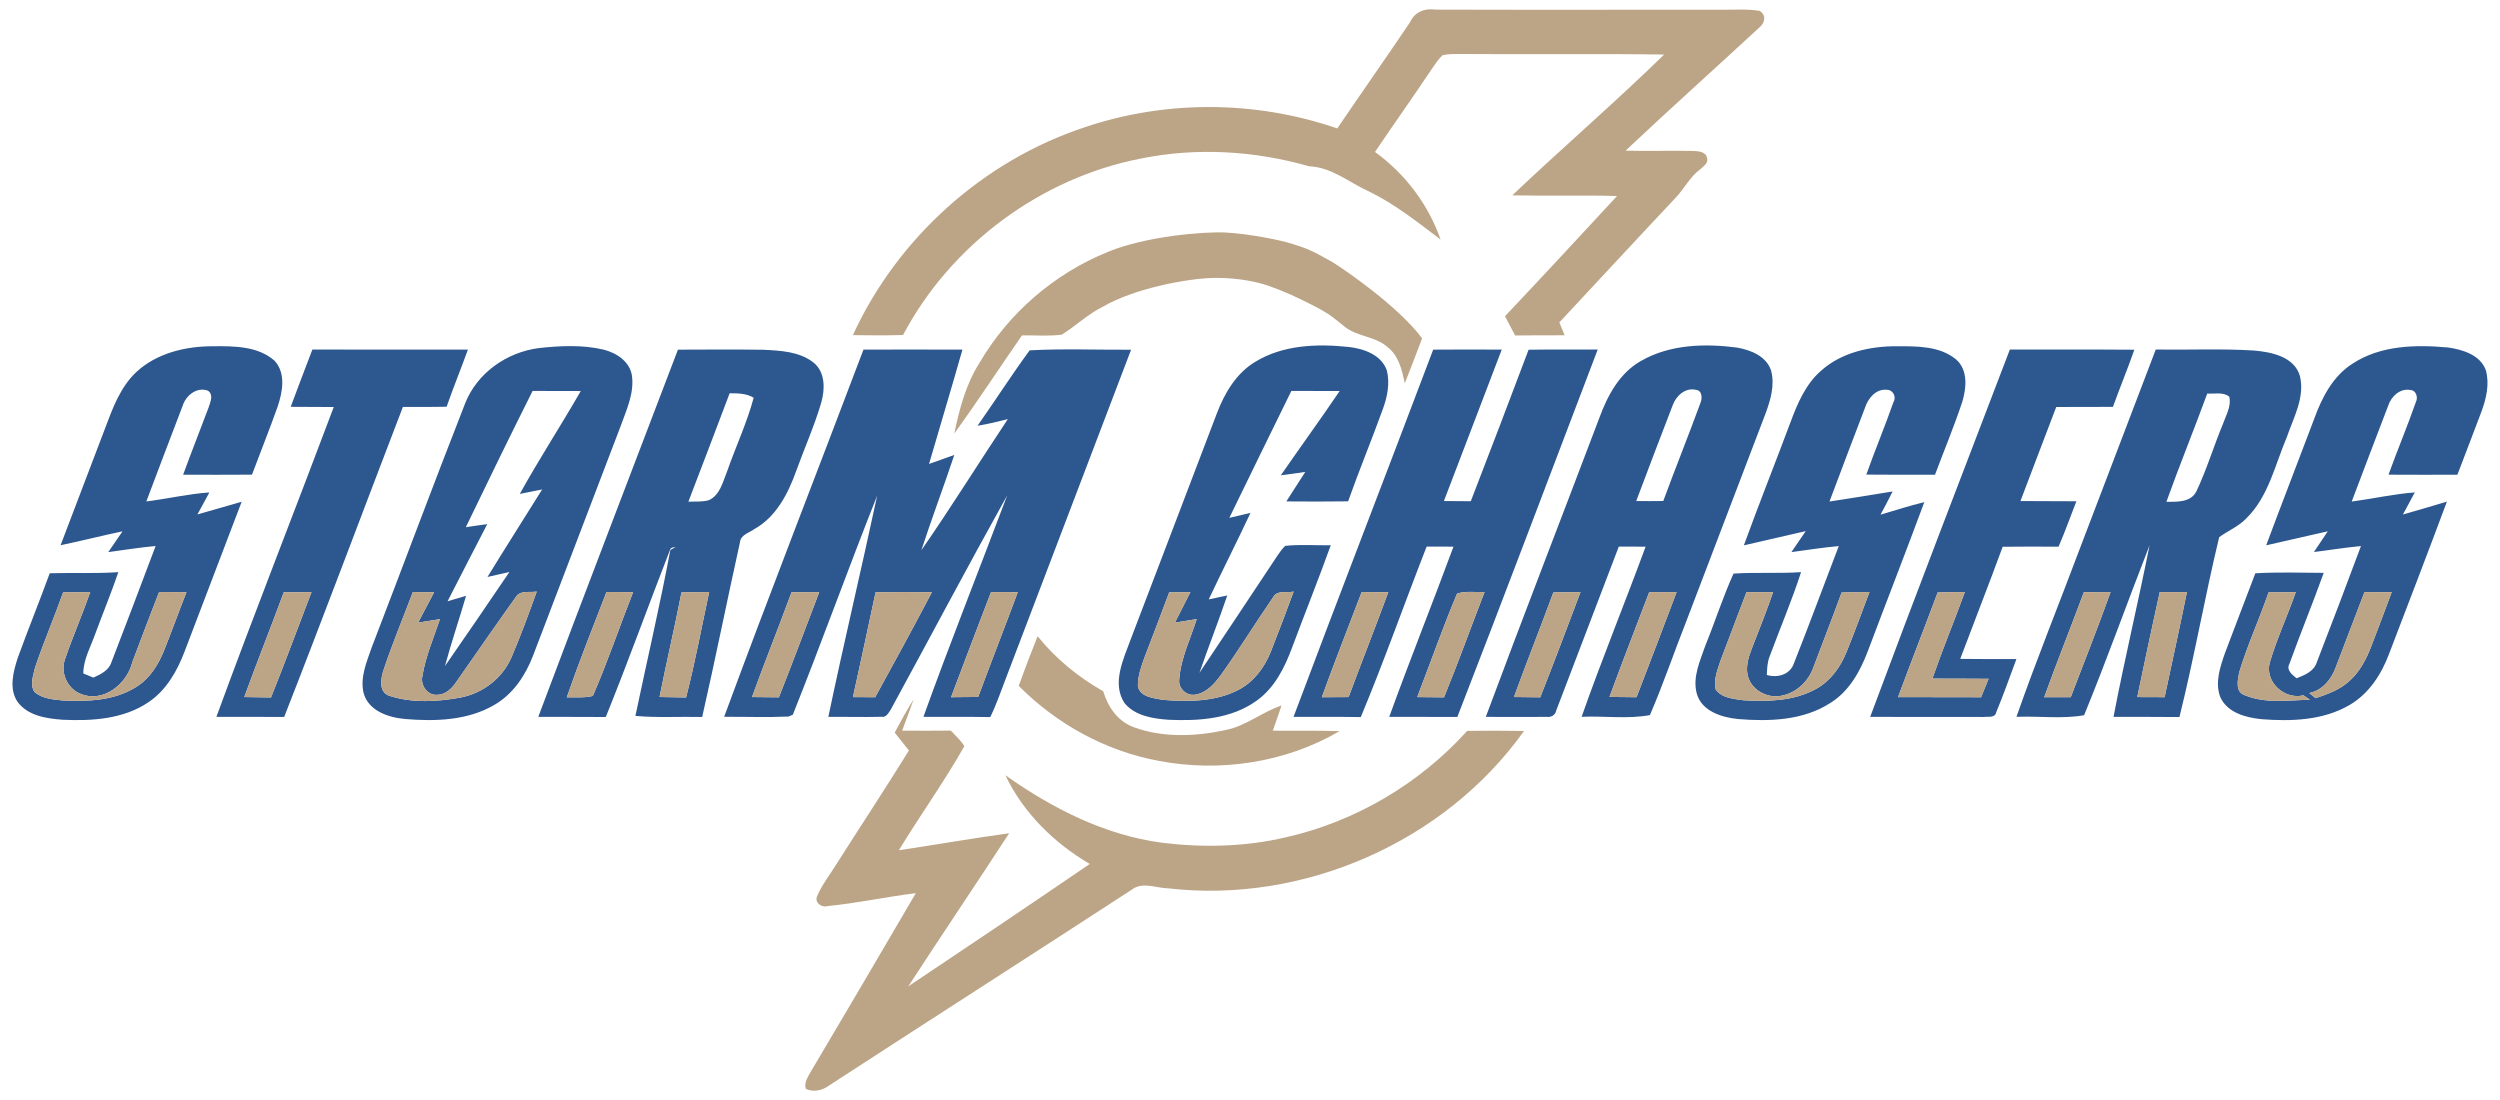 <?xml version="1.0" encoding="utf-8"?>
<!-- Generator: Adobe Illustrator 17.0.0, SVG Export Plug-In . SVG Version: 6.00 Build 0)  -->
<!DOCTYPE svg PUBLIC "-//W3C//DTD SVG 1.1//EN" "http://www.w3.org/Graphics/SVG/1.1/DTD/svg11.dtd">
<svg version="1.1" id="Layer_3" xmlns="http://www.w3.org/2000/svg" xmlns:xlink="http://www.w3.org/1999/xlink" x="0px" y="0px"
	 width="200px" height="88px" viewBox="0 0 200 88" style="enable-background:new 0 0 200 88;" xml:space="preserve">
<path id="color2" style="fill:#2D578F;" d="M15.793,41.156c0.32-0.587,0.642-1.173,0.957-1.761
	c-1.696,0.115-3.356,0.513-5.043,0.719c0.957-2.549,1.929-5.096,2.902-7.641c0.26-0.831,1.126-1.549,2.026-1.22
	c0.468,0.331,0.196,0.891,0.062,1.325c-0.676,1.801-1.387,3.592-2.047,5.401c1.837,0,3.672,0.01,5.509-0.006
	c0.68-1.819,1.408-3.624,2.056-5.454c0.393-1.175,0.671-2.654-0.248-3.659c-1.331-1.178-3.237-1.173-4.912-1.16
	c-2.194-0.005-4.519,0.54-6.16,2.074c-1.267,1.195-1.879,2.868-2.475,4.458c-1.186,3.129-2.386,6.256-3.573,9.386
	c1.657-0.343,3.298-0.765,4.955-1.112C9.42,43.06,9.04,43.613,8.661,44.169c1.261-0.172,2.52-0.372,3.79-0.489
	c-1.166,3.113-2.353,6.219-3.545,9.321c-0.214,0.646-0.863,0.946-1.434,1.208c-0.201-0.083-0.607-0.249-0.808-0.331
	c0.006-1.12,0.578-2.108,0.944-3.135c0.612-1.662,1.288-3.298,1.86-4.971c-1.827,0.126-3.661,0.034-5.49,0.088
	c-0.823,2.261-1.731,4.492-2.552,6.753c-0.358,1.102-0.724,2.438-0.049,3.496c0.813,1.149,2.325,1.374,3.629,1.47
	c2.341,0.112,4.87-0.046,6.872-1.403c1.424-0.951,2.297-2.494,2.892-4.062c1.519-3.993,3.037-7.986,4.564-11.975
	C18.151,40.467,16.978,40.831,15.793,41.156z M13.134,52.015c-0.459,1.147-1.142,2.264-2.215,2.927
	c-1.74,1.112-3.897,1.198-5.899,1.096c-0.781-0.077-1.659-0.148-2.271-0.69c-0.372-0.583-0.086-1.312,0.05-1.929
	c0.687-2.033,1.537-4.009,2.253-6.032c0.722-0.011,1.444-0.013,2.166-0.016c-0.623,1.788-1.388,3.525-2,5.318
	c-0.42,1.082,0.158,2.421,1.254,2.828c1.819,0.732,3.699-0.818,4.121-2.563c0.706-1.865,1.403-3.734,2.135-5.591
	c0.73,0.005,1.456,0.008,2.189,0.013C14.307,48.918,13.752,50.478,13.134,52.015z M50.555,30.055
	c-0.169-1.142-1.251-1.836-2.291-2.09c-1.684-0.393-3.446-0.305-5.152-0.12c-2.571,0.333-4.944,1.985-5.904,4.433
	c-2.544,6.486-4.97,13.02-7.474,19.522c-0.402,1.157-0.941,2.397-0.647,3.64c0.387,1.433,1.993,1.964,3.322,2.08
	c2.424,0.205,5.047,0.125,7.194-1.161c1.475-0.868,2.453-2.362,3.052-3.936c2.346-6.123,4.668-12.253,7.013-18.378
	C50.124,32.77,50.75,31.445,50.555,30.055z M40.915,52.593c-0.727,1.684-2.328,2.894-4.121,3.22
	c-1.833,0.328-3.794,0.441-5.589-0.131c-0.951-0.275-0.748-1.414-0.505-2.125c0.698-2.092,1.55-4.129,2.328-6.192
	c0.566,0.005,1.132,0.008,1.699,0.016c-0.429,0.807-0.857,1.616-1.277,2.429c0.58-0.094,1.163-0.184,1.745-0.278
	c-0.508,1.512-1.154,2.998-1.408,4.581c-0.158,0.71,0.399,1.51,1.158,1.475c0.679,0,1.198-0.492,1.55-1.021
	c1.579-2.261,3.145-4.53,4.749-6.772c0.345-0.609,1.128-0.369,1.696-0.47C42.302,49.094,41.657,50.866,40.915,52.593z
	 M43.373,39.155c-1.454,2.335-2.936,4.655-4.375,7.002c0.584-0.137,1.169-0.27,1.754-0.396c-1.7,2.517-3.422,5.022-5.153,7.521
	c0.503-1.889,1.144-3.739,1.686-5.616c-0.495,0.143-0.987,0.292-1.481,0.436c1.05-2.06,2.116-4.114,3.175-6.171
	c-0.573,0.074-1.145,0.16-1.714,0.246c1.756-3.648,3.53-7.283,5.342-10.902c1.286,0.005,2.569,0,3.855,0.008
	c-1.588,2.764-3.333,5.439-4.878,8.229C42.181,39.393,42.775,39.27,43.373,39.155z M89.968,56.256
	c0.853,1.021,2.264,1.235,3.518,1.325c2.405,0.113,5.013-0.064,7.034-1.518c1.443-1.021,2.257-2.656,2.853-4.274
	c1.019-2.725,2.101-5.43,3.087-8.167c-1.21,0.016-2.43-0.08-3.637,0.045c-0.24,0.216-0.422,0.486-0.605,0.749
	c-2.074,3.151-4.179,6.275-6.266,9.415c0.718-2.074,1.523-4.119,2.229-6.195c-0.495,0.11-0.992,0.214-1.483,0.315
	c1.093-2.318,2.255-4.6,3.341-6.92c-0.564,0.135-1.13,0.268-1.694,0.399c1.656-3.386,3.293-6.78,4.963-10.155
	c1.288,0.005,2.576,0.003,3.865,0.005c-1.537,2.274-3.151,4.49-4.709,6.746c0.651-0.081,1.306-0.177,1.958-0.273
	c-0.501,0.791-1.012,1.572-1.515,2.36c1.646,0.014,3.295,0.018,4.941-0.006c0.88-2.479,1.885-4.911,2.781-7.384
	c0.359-0.981,0.575-2.063,0.317-3.092c-0.438-1.251-1.844-1.737-3.046-1.873c-2.521-0.27-5.268-0.171-7.486,1.192
	c-1.526,0.917-2.459,2.518-3.073,4.14c-2.29,5.992-4.56,11.989-6.855,17.978C89.907,52.67,88.903,54.653,89.968,56.256z
	 M91.591,52.512c0.657-1.705,1.312-3.41,1.945-5.123c0.564-0.008,1.128-0.014,1.695-0.016c-0.414,0.812-0.834,1.624-1.24,2.44
	c0.582-0.094,1.165-0.19,1.748-0.286c-0.506,1.595-1.282,3.148-1.4,4.835c-0.085,0.701,0.575,1.323,1.27,1.213
	c0.911-0.136,1.55-0.877,2.066-1.577c1.456-2.037,2.766-4.172,4.185-6.232c0.314-0.582,1.095-0.313,1.631-0.441
	c-0.591,1.606-1.19,3.209-1.822,4.799c-0.5,1.254-1.35,2.416-2.569,3.05c-1.852,0.978-4.033,0.97-6.066,0.817
	c-0.724-0.147-1.796-0.206-2.002-1.074C91.008,54.081,91.313,53.285,91.591,52.512z M150.442,41.175
	c0.329-0.614,0.657-1.232,0.967-1.858c-1.686,0.268-3.367,0.556-5.051,0.807c0.931-2.512,1.901-5.011,2.847-7.517
	c0.242-0.746,0.874-1.515,1.74-1.424c0.503-0.005,0.788,0.571,0.528,0.996c-0.679,1.946-1.481,3.846-2.168,5.789
	c1.83,0.024,3.662,0.008,5.495,0.011c0.729-1.943,1.527-3.862,2.182-5.831c0.335-1.107,0.47-2.541-0.484-3.384
	c-1.321-1.098-3.146-1.064-4.769-1.064c-2.13-0.005-4.385,0.487-6.016,1.935c-1.254,1.076-1.915,2.635-2.474,4.148
	c-1.229,3.287-2.528,6.547-3.73,9.845c1.651-0.374,3.301-0.764,4.951-1.138c-0.386,0.558-0.769,1.117-1.146,1.678
	c1.262-0.163,2.519-0.372,3.788-0.481c-1.201,3.14-2.367,6.296-3.603,9.421c-0.324,0.879-1.317,1.141-2.151,0.89
	c0.018-0.522,0.039-1.053,0.244-1.539c0.826-2.231,1.762-4.423,2.493-6.687c-1.8,0.12-3.606-0.003-5.402,0.115
	c-0.85,1.873-1.475,3.846-2.252,5.751c-0.419,1.221-1.041,2.528-0.692,3.84c0.39,1.421,1.994,1.913,3.296,2.045
	c2.491,0.206,5.203,0.123,7.37-1.272c1.511-0.922,2.409-2.536,3.017-4.148c1.498-3.982,3.047-7.942,4.523-11.933
	C152.764,40.456,151.607,40.831,150.442,41.175z M147.713,52.183c-0.486,1.198-1.287,2.312-2.442,2.937
	c-1.765,0.973-3.857,1.021-5.817,0.9c-0.768-0.117-1.722-0.171-2.203-0.871c-0.173-0.786,0.149-1.566,0.391-2.303
	c0.685-1.828,1.392-3.646,2.077-5.473c0.708-0.002,1.417-0.002,2.127,0.002c-0.519,1.518-1.117,3.009-1.7,4.504
	c-0.285,0.74-0.539,1.571-0.273,2.354c0.379,1.088,1.673,1.694,2.766,1.398c1.149-0.259,2.066-1.176,2.446-2.277
	c0.746-1.983,1.523-3.958,2.245-5.952c0.743-0.025,1.483-0.029,2.228-0.037C148.947,48.974,148.36,50.591,147.713,52.183z
	 M198.871,29.628c-0.44-1.229-1.839-1.655-3.01-1.828c-2.587-0.236-5.42-0.185-7.662,1.296c-1.573,0.996-2.457,2.726-3.068,4.425
	c-1.272,3.373-2.579,6.73-3.837,10.105c1.642-0.36,3.281-0.764,4.929-1.122c-0.372,0.553-0.739,1.104-1.109,1.657
	c1.255-0.15,2.502-0.361,3.763-0.476c-1.154,3.108-2.335,6.208-3.535,9.301c-0.224,0.73-0.973,1.019-1.614,1.277
	c-0.361-0.291-0.861-0.663-0.562-1.187c0.875-2.429,1.858-4.817,2.732-7.247c-1.823-0.008-3.651-0.072-5.471,0.035
	c-0.806,2.13-1.63,4.252-2.431,6.385c-0.383,1.103-0.81,2.338-0.383,3.493c0.548,1.272,2.051,1.668,3.309,1.793
	c2.379,0.185,4.934,0.102,7.045-1.138c1.53-0.89,2.54-2.437,3.149-4.065c1.553-4.065,3.119-8.124,4.636-12.202
	c-1.172,0.349-2.346,0.697-3.519,1.031c0.316-0.588,0.634-1.178,0.952-1.769c-1.7,0.131-3.361,0.507-5.049,0.734
	c0.96-2.555,1.94-5.104,2.914-7.657c0.24-0.75,0.959-1.443,1.804-1.264c0.427,0.013,0.609,0.596,0.42,0.944
	c-0.681,1.959-1.491,3.872-2.193,5.825c1.835,0.013,3.672,0.008,5.51,0.003c0.641-1.686,1.296-3.365,1.927-5.054
	C198.903,31.881,199.172,30.723,198.871,29.628z M179.589,55.62c-0.786-0.245-0.578-1.218-0.455-1.83
	c0.655-2.178,1.615-4.249,2.353-6.4c0.723-0.012,1.447-0.016,2.175-0.019c-0.663,1.9-1.526,3.733-2.088,5.665
	c-0.393,1.532,1.205,2.964,2.697,2.59c0.174,0.114,0.35,0.232,0.526,0.355C183.065,56.013,181.235,56.305,179.589,55.62z
	 M191.336,47.376c-0.538,1.446-1.079,2.891-1.636,4.332c-0.399,1.024-0.918,2.042-1.756,2.777c-0.754,0.698-1.74,1.045-2.694,1.371
	c-0.174-0.136-0.345-0.273-0.511-0.411c1.027-0.212,1.741-1.051,2.096-1.994c0.785-2.023,1.537-4.059,2.324-6.08
	C189.882,47.371,190.61,47.371,191.336,47.376z M35.73,32.537c0.534-1.533,1.152-3.04,1.703-4.569
	c-4.148-0.005-8.296-0.003-12.443-0.003c-0.58,1.526-1.168,3.049-1.734,4.581c1.147,0.013,2.295,0.005,3.445,0.016
	c-3.102,8.271-6.354,16.489-9.389,24.787c1.807,0.007,3.614-0.003,5.423,0.005c3.23-8.239,6.323-16.534,9.496-24.798
	C33.398,32.551,34.562,32.565,35.73,32.537z M21.68,55.796c-0.713-0.016-1.424-0.023-2.138-0.032
	c1.019-2.806,2.128-5.575,3.159-8.375c0.738-0.014,1.478-0.019,2.219-0.019C23.838,50.176,22.804,53.004,21.68,55.796z
	 M60.341,42.33c1.75-0.971,2.704-2.836,3.355-4.651c0.66-1.833,1.463-3.618,2.009-5.492c0.302-1.064,0.321-2.403-0.606-3.169
	c-1.128-0.898-2.647-0.968-4.026-1.037c-2.28-0.034-4.56-0.016-6.838-0.008c-3.724,9.792-7.494,19.566-11.172,29.374
	c1.798,0.013,3.6-0.005,5.399,0.013c1.793-4.43,3.41-8.931,5.145-13.384c0.066-0.194,0.269-0.189,0.437-0.21l-0.416,0.232
	c-0.835,4.444-1.869,8.849-2.796,13.275c1.775,0.158,3.562,0.045,5.342,0.085c1.061-4.642,1.989-9.313,3.021-13.963
	C59.248,42.781,59.921,42.637,60.341,42.33z M47.428,55.674c-0.682,0.174-1.393,0.094-2.088,0.115
	c0.986-2.835,2.095-5.628,3.18-8.429c0.708,0.005,1.417,0.011,2.125,0.018C49.561,50.136,48.607,52.953,47.428,55.674z
	 M54.886,55.796c-0.707-0.013-1.416-0.021-2.124-0.035c0.557-2.795,1.213-5.569,1.756-8.367c0.74-0.017,1.478-0.024,2.218-0.032
	C56.125,50.174,55.608,53.012,54.886,55.796z M56.718,40.011c-0.532,0.16-1.102,0.094-1.649,0.126
	c1.104-2.889,2.213-5.778,3.303-8.675c0.656,0,1.338,0.005,1.923,0.355c-0.547,2.032-1.448,3.945-2.14,5.928
	C57.821,38.564,57.602,39.599,56.718,40.011z M66.267,57.351c1.416-0.015,2.832,0.03,4.249-0.007c0.377,0.077,0.568-0.316,0.74-0.57
	c3.116-5.711,6.155-11.465,9.321-17.147c-2.226,5.91-4.562,11.778-6.703,17.719c1.783,0.019,3.566-0.014,5.347,0.021
	c0.497-1.013,0.856-2.082,1.262-3.132c3.332-8.755,6.673-17.505,10.004-26.257c-2.703,0.016-5.418-0.096-8.114,0.048
	c-1.444,1.97-2.763,4.033-4.169,6.032c0.818-0.131,1.622-0.323,2.423-0.529c-2.321,3.485-4.531,7.048-6.919,10.492
	c0.834-2.558,1.785-5.072,2.636-7.624c-0.674,0.237-1.347,0.48-2.02,0.718c0.886-3.049,1.806-6.091,2.671-9.145
	c-2.638-0.01-5.278-0.008-7.916-0.002c-3.704,9.797-7.52,19.553-11.147,29.377c1.717-0.012,3.435,0.056,5.15-0.022
	c0.085-0.034,0.256-0.104,0.342-0.141c2.323-5.813,4.436-11.713,6.751-17.534C68.91,45.556,67.505,51.435,66.267,57.351z
	 M81.422,47.376c-1.04,2.8-2.13,5.583-3.169,8.381c-0.725,0.011-1.446,0.017-2.168,0.019c1.051-2.806,2.128-5.604,3.197-8.405
	C79.995,47.371,80.708,47.373,81.422,47.376z M62.311,55.786c-0.72-0.008-1.435-0.013-2.151-0.021
	c1.019-2.808,2.135-5.577,3.161-8.381c0.739-0.008,1.478-0.01,2.216-0.008C64.457,50.176,63.42,52.996,62.311,55.786z M74.55,47.378
	c-1.475,2.82-3.006,5.61-4.535,8.4c-0.593-0.005-1.186-0.008-1.779-0.01c0.612-2.793,1.221-5.586,1.809-8.381
	C71.547,47.36,73.05,47.365,74.55,47.378z M116.587,57.357c3.8-9.776,7.491-19.594,11.231-29.395
	c-1.845,0.01-3.689-0.013-5.53,0.016c-1.53,4.047-3.06,8.09-4.624,12.12c-0.718-0.006-1.434-0.009-2.151-0.016
	c1.55-4.036,3.081-8.076,4.626-12.113c-1.828-0.008-3.656-0.013-5.484,0.003c-3.699,9.803-7.49,19.568-11.171,29.377
	c1.793,0.01,3.586-0.013,5.38,0.018c1.873-4.497,3.493-9.102,5.267-13.64c0.715,0,1.432,0,2.148,0.005
	c-1.68,4.551-3.488,9.055-5.139,13.616C112.955,57.357,114.77,57.345,116.587,57.357z M107.888,55.767
	c-0.716,0.005-1.43,0.008-2.144,0.01c1.024-2.82,2.122-5.61,3.191-8.413c0.711,0.002,1.42,0.005,2.13,0.012
	C110.028,50.181,108.928,52.964,107.888,55.767z M116.566,47.487c0.704-0.222,1.469-0.098,2.198-0.122
	c-1.089,2.806-2.102,5.638-3.244,8.423c-0.712-0.008-1.427-0.013-2.141-0.021C114.438,53.006,115.424,50.214,116.566,47.487z
	 M141.686,29.643c-0.377-1.162-1.653-1.654-2.756-1.841c-2.551-0.331-5.319-0.252-7.607,1.048c-1.745,0.957-2.723,2.793-3.382,4.596
	c-3.017,7.973-6.107,15.918-9.077,23.905c1.611-0.013,3.222,0.022,4.834-0.005c0.374,0.064,0.722-0.12,0.799-0.503
	c1.667-4.372,3.333-8.744,5.007-13.116c0.714,0,1.428,0,2.144,0.005c-1.67,4.551-3.512,9.038-5.118,13.611
	c1.813-0.078,3.691,0.195,5.462-0.135c1.077-2.49,1.948-5.075,2.948-7.602c2.097-5.498,4.196-10.993,6.291-16.493
	C141.639,32.019,142.003,30.808,141.686,29.643z M123.219,55.786c-0.698-0.008-1.402-0.013-2.102-0.024
	c1.018-2.8,2.128-5.572,3.153-8.37c0.723-0.014,1.448-0.018,2.169-0.024C125.385,50.181,124.321,52.99,123.219,55.786z
	 M130.922,55.778c-0.721-0.005-1.443-0.013-2.163-0.024c1.026-2.806,2.123-5.589,3.179-8.384c0.729-0.003,1.461,0,2.19,0.002
	C133.062,50.176,132.007,52.982,130.922,55.778z M136.037,32.233c-0.962,2.628-2.009,5.222-2.975,7.847
	c-0.721,0.01-1.443,0.013-2.164,0.003c0.962-2.561,1.935-5.116,2.918-7.665c0.267-0.749,1.014-1.438,1.86-1.23
	C136.18,31.228,136.192,31.872,136.037,32.233z M160.215,43.741c1.489-0.021,2.977-0.013,4.468-0.005
	c0.519-1.194,0.953-2.424,1.428-3.634c-1.493-0.018-2.985,0-4.476-0.018c0.944-2.513,1.916-5.014,2.864-7.526
	c1.511-0.005,3.023,0.005,4.536-0.01c0.553-1.529,1.172-3.033,1.713-4.57c-3.321-0.027-6.642-0.003-9.96-0.014
	c-3.737,9.789-7.518,19.566-11.174,29.387c3.028,0.005,6.053,0,9.081,0.007c0.33-0.05,0.9,0.104,0.996-0.361
	c0.582-1.408,1.096-2.841,1.62-4.27c-1.499-0.005-2.996,0.008-4.493-0.016C157.943,49.719,159.114,46.742,160.215,43.741z
	 M159.087,54.305c-0.201,0.492-0.4,0.984-0.601,1.475c-2.214-0.016-4.429,0.005-6.642-0.011c1.034-2.798,2.13-5.574,3.169-8.372
	c0.722-0.02,1.447-0.027,2.175-0.032c-0.846,2.314-1.791,4.594-2.598,6.924C156.089,54.297,157.589,54.289,159.087,54.305z
	 M179.711,41.464c1.779-1.745,2.29-4.282,3.236-6.497c0.534-1.558,1.459-3.183,1.048-4.877c-0.44-1.561-2.286-1.929-3.681-2.049
	c-2.615-0.161-5.237-0.038-7.853-0.078c-1.986,5.195-3.966,10.393-5.947,15.592c-1.722,4.602-3.575,9.156-5.198,13.792
	c1.799-0.077,3.649,0.185,5.412-0.128c1.842-4.492,3.47-9.076,5.239-13.6c-0.915,4.588-2.005,9.139-2.886,13.733
	c1.758,0.003,3.516-0.01,5.274,0.011c1.187-4.765,2.028-9.615,3.179-14.389C178.246,42.456,179.093,42.116,179.711,41.464z
	 M165.658,55.775c-0.708,0-1.415,0-2.121,0c1.016-2.814,2.131-5.591,3.172-8.394c0.711-0.008,1.422-0.013,2.137-0.013
	C167.835,50.189,166.728,52.977,165.658,55.775z M173.169,55.775c-0.732-0.003-1.459-0.003-2.188-0.008
	c0.576-2.804,1.186-5.599,1.795-8.394c0.724-0.002,1.449-0.002,2.176,0C174.385,50.179,173.764,52.974,173.169,55.775z
	 M173.31,40.147c1.045-2.905,2.207-5.765,3.272-8.664c0.58,0.045,1.257-0.145,1.758,0.248c0.187,0.765-0.261,1.476-0.501,2.176
	c-0.745,1.785-1.297,3.655-2.129,5.403C175.259,40.21,174.158,40.139,173.31,40.147z"/>
<path id="color1" style="fill:#BCA486;" d="M136.574,12.671c0.096,0.401-0.307,0.634-0.548,0.866
	c-0.832,0.606-1.28,1.558-1.98,2.287c-3.114,3.309-6.194,6.647-9.298,9.968c0.142,0.345,0.281,0.688,0.423,1.032
	c-1.321,0-2.643-0.003-3.962,0.015c-0.273-0.512-0.542-1.025-0.809-1.541c3.009-3.186,5.99-6.398,8.963-9.616
	c-2.793-0.086-5.588,0.008-8.383-0.054c4.008-3.8,8.2-7.41,12.152-11.264c-5.47-0.078-10.944,0-16.414-0.045
	c-0.439,0.008-0.885-0.008-1.313,0.099c-0.325,0.297-0.561,0.668-0.81,1.023c-1.505,2.258-3.08,4.466-4.596,6.716
	c2.408,1.739,4.267,4.199,5.248,7.005c-1.833-1.385-3.641-2.827-5.718-3.841c-1.591-0.711-2.973-1.938-4.79-2.017
	c-4.337-1.24-8.962-1.524-13.393-0.636c-8.055,1.545-15.264,6.884-19.102,14.132c-1.339,0.04-2.678,0.035-4.014,0.011
	c3.565-7.769,10.417-13.943,18.537-16.626c6.507-2.204,13.724-2.148,20.215,0.089c1.926-2.836,3.899-5.641,5.815-8.485
	c0.376-0.837,1.178-1.15,2.063-1.019c7.569,0.025,15.137,0.006,22.706,0.008c1.065,0.018,2.142-0.08,3.204,0.088
	c0.555,0.351,0.433,0.971-0.033,1.342c-3.554,3.29-7.167,6.521-10.692,9.845c1.796,0.048,3.594-0.016,5.393,0.021
	C135.871,12.096,136.494,12.122,136.574,12.671z M98.085,18.604c-1.788-0.097-6.455,0.307-9.426,1.537
	c-4.296,1.729-7.991,4.915-10.319,8.921c-1.075,1.699-1.592,3.672-1.996,5.62c1.863-2.576,3.603-5.237,5.414-7.852
	c1.061-0.015,2.127,0.078,3.183-0.056c1.125-0.705,2.097-1.651,3.3-2.245c2.546-1.467,6.557-2.176,8.367-2.277
	c1.81-0.101,3.678,0.184,4.913,0.627c1.235,0.443,2.09,0.823,3.552,1.57c1.462,0.747,1.694,1.061,2.484,1.673
	c1.005,0.825,2.457,0.761,3.435,1.638c0.909,0.692,1.173,1.852,1.389,2.91c0.472-1.197,0.935-2.4,1.387-3.602
	c-1.887-2.544-6.137-5.455-7.168-6.099c-1.673-0.952-2.044-1.084-3.15-1.44C102.346,19.174,99.844,18.699,98.085,18.604z
	 M106.344,20.808C106.016,20.604,106.163,20.695,106.344,20.808L106.344,20.808z M106.602,20.969c0,0-0.135-0.084-0.258-0.161
	C106.411,20.85,106.489,20.899,106.602,20.969z M10.593,52.953c-0.422,1.745-2.301,3.295-4.121,2.563
	c-1.096-0.406-1.674-1.745-1.254-2.828c0.612-1.793,1.377-3.53,2-5.318c-0.722,0.002-1.444,0.005-2.166,0.016
	C4.336,49.41,3.487,51.385,2.8,53.418c-0.136,0.617-0.422,1.347-0.05,1.929c0.612,0.542,1.491,0.612,2.271,0.69
	c2.002,0.102,4.158,0.016,5.899-1.096c1.074-0.663,1.756-1.78,2.215-2.927c0.618-1.537,1.173-3.097,1.782-4.639
	c-0.733-0.005-1.459-0.008-2.189-0.013C11.996,49.219,11.299,51.088,10.593,52.953z M19.543,55.765
	c0.714,0.008,1.425,0.016,2.138,0.032c1.123-2.792,2.158-5.621,3.24-8.426c-0.741,0-1.481,0.005-2.219,0.019
	C21.67,50.189,20.561,52.958,19.543,55.765z M41.244,47.795c-1.604,2.242-3.17,4.511-4.749,6.772
	c-0.353,0.529-0.872,1.021-1.55,1.021c-0.759,0.035-1.315-0.765-1.158-1.475c0.254-1.583,0.9-3.069,1.408-4.581
	c-0.582,0.094-1.165,0.184-1.745,0.278c0.42-0.813,0.847-1.622,1.277-2.429c-0.566-0.008-1.132-0.01-1.699-0.016
	c-0.778,2.063-1.63,4.1-2.328,6.192c-0.244,0.71-0.446,1.85,0.505,2.125c1.794,0.572,3.755,0.459,5.589,0.131
	c1.793-0.327,3.394-1.537,4.121-3.22c0.743-1.727,1.388-3.499,2.025-5.268C42.372,47.426,41.589,47.186,41.244,47.795z
	 M45.341,55.788c0.695-0.021,1.406,0.059,2.088-0.115c1.178-2.72,2.132-5.538,3.217-8.296c-0.708-0.007-1.417-0.012-2.125-0.018
	C47.436,50.16,46.327,52.953,45.341,55.788z M52.762,55.762c0.708,0.014,1.417,0.022,2.124,0.035
	c0.722-2.784,1.238-5.623,1.85-8.434c-0.74,0.008-1.479,0.015-2.218,0.032C53.976,50.193,53.319,52.967,52.762,55.762z
	 M63.321,47.383c-1.026,2.804-2.142,5.573-3.161,8.381c0.716,0.008,1.431,0.013,2.151,0.021c1.109-2.79,2.146-5.61,3.226-8.41
	C64.799,47.373,64.06,47.376,63.321,47.383z M70.045,47.386c-0.587,2.795-1.197,5.588-1.809,8.381
	c0.593,0.002,1.186,0.005,1.779,0.01c1.529-2.79,3.06-5.58,4.535-8.4C73.05,47.365,71.547,47.36,70.045,47.386z M78.253,55.756
	c1.039-2.798,2.129-5.581,3.169-8.381c-0.714-0.002-1.427-0.005-2.141-0.005c-1.069,2.8-2.146,5.599-3.197,8.405
	C76.807,55.773,77.528,55.767,78.253,55.756z M93.536,47.389c-0.633,1.713-1.288,3.418-1.945,5.123
	c-0.278,0.773-0.583,1.569-0.561,2.405c0.206,0.869,1.278,0.927,2.002,1.074c2.033,0.152,4.214,0.161,6.066-0.817
	c1.219-0.634,2.07-1.796,2.569-3.05c0.632-1.59,1.232-3.194,1.822-4.799c-0.535,0.128-1.317-0.141-1.631,0.441
	c-1.419,2.06-2.729,4.195-4.185,6.232c-0.516,0.7-1.155,1.44-2.066,1.577c-0.695,0.11-1.355-0.512-1.27-1.213
	c0.118-1.686,0.895-3.239,1.4-4.835c-0.583,0.096-1.166,0.192-1.748,0.286c0.406-0.816,0.826-1.628,1.24-2.44
	C94.665,47.376,94.1,47.381,93.536,47.389z M111.065,47.378c-0.71-0.007-1.419-0.01-2.13-0.012
	c-1.069,2.803-2.167,5.593-3.191,8.413c0.714-0.002,1.428-0.005,2.144-0.01C108.928,52.964,110.028,50.181,111.065,47.378z
	 M118.764,47.365c-0.729,0.024-1.494-0.1-2.198,0.122c-1.142,2.727-2.128,5.519-3.187,8.28c0.714,0.008,1.429,0.013,2.141,0.021
	C116.662,53.004,117.675,50.171,118.764,47.365z M121.116,55.762c0.701,0.011,1.404,0.016,2.102,0.024
	c1.102-2.796,2.167-5.604,3.22-8.418c-0.721,0.005-1.446,0.01-2.169,0.024C123.244,50.189,122.134,52.961,121.116,55.762z
	 M128.759,55.754c0.72,0.01,1.441,0.019,2.163,0.024c1.085-2.796,2.14-5.602,3.207-8.405c-0.729-0.002-1.461-0.005-2.19-0.002
	C130.882,50.166,129.785,52.948,128.759,55.754z M145.084,53.354c-0.38,1.101-1.297,2.018-2.446,2.277
	c-1.093,0.296-2.387-0.31-2.766-1.398c-0.266-0.783-0.012-1.614,0.273-2.354c0.583-1.494,1.18-2.986,1.7-4.504
	c-0.71-0.005-1.419-0.005-2.127-0.002c-0.685,1.827-1.392,3.645-2.077,5.473c-0.241,0.738-0.564,1.518-0.391,2.303
	c0.482,0.7,1.436,0.754,2.203,0.871c1.961,0.12,4.053,0.072,5.817-0.9c1.155-0.626,1.956-1.74,2.442-2.937
	c0.647-1.592,1.235-3.209,1.844-4.818c-0.745,0.008-1.485,0.012-2.228,0.037C146.607,49.396,145.83,51.371,145.084,53.354z
	 M157.188,47.365c-0.727,0.005-1.452,0.012-2.175,0.032c-1.039,2.798-2.135,5.574-3.169,8.372c2.212,0.016,4.427-0.005,6.642,0.011
	c0.201-0.491,0.4-0.983,0.601-1.475c-1.498-0.016-2.998-0.008-4.497-0.016C155.397,51.959,156.342,49.679,157.188,47.365z
	 M163.537,55.775c0.706,0,1.413,0,2.121,0c1.07-2.798,2.177-5.586,3.188-8.408c-0.715,0-1.426,0.005-2.137,0.013
	C165.668,50.184,164.553,52.961,163.537,55.775z M170.981,55.767c0.728,0.005,1.455,0.005,2.188,0.008
	c0.596-2.801,1.217-5.597,1.783-8.402c-0.726-0.002-1.451-0.002-2.176,0C172.167,50.168,171.557,52.964,170.981,55.767z
	 M181.573,53.036c0.562-1.932,1.425-3.765,2.088-5.665c-0.727,0.002-1.451,0.007-2.175,0.019c-0.738,2.151-1.698,4.222-2.353,6.4
	c-0.123,0.612-0.331,1.585,0.455,1.83c1.646,0.685,3.477,0.393,5.208,0.361c-0.176-0.123-0.352-0.241-0.526-0.355
	C182.778,55.999,181.181,54.567,181.573,53.036z M189.158,47.371c-0.787,2.02-1.539,4.056-2.324,6.08
	c-0.354,0.943-1.069,1.782-2.096,1.994c0.165,0.138,0.336,0.275,0.511,0.411c0.954-0.326,1.94-0.673,2.694-1.371
	c0.838-0.735,1.357-1.753,1.756-2.777c0.557-1.441,1.098-2.886,1.636-4.332C190.61,47.371,189.882,47.371,189.158,47.371z
	 M88.26,55.302c-1.999-1.135-3.807-2.608-5.251-4.403c-0.532,1.314-1.034,2.638-1.512,3.971c3.025,3.047,6.95,5.212,11.182,5.995
	c4.902,0.943,10.163,0.152,14.485-2.371c-1.779-0.064-3.558-0.018-5.339-0.04c0.238-0.668,0.476-1.34,0.695-2.012
	c-1.565,0.521-2.865,1.657-4.511,1.97c-2.375,0.511-4.949,0.617-7.264-0.22C89.456,57.745,88.63,56.571,88.26,55.302z
	 M102.885,66.981c-3.242,0.769-6.625,0.842-9.922,0.438c-4.589-0.606-8.796-2.755-12.532-5.399c1.427,3.001,3.899,5.428,6.748,7.096
	c-4.818,3.295-9.664,6.55-14.517,9.794c2.662-4.1,5.404-8.148,8.068-12.248c-2.948,0.401-5.877,0.921-8.819,1.357
	c1.697-2.806,3.63-5.476,5.239-8.327c-0.298-0.468-0.708-0.845-1.085-1.244c-1.297,0.019-2.596,0.008-3.894,0.003
	c0.31-0.837,0.628-1.671,0.924-2.512c-0.545,0.868-1.04,1.767-1.521,2.669c0.379,0.476,0.756,0.954,1.139,1.43
	c-1.869,3.028-3.833,5.997-5.741,9.001c-0.54,0.895-1.215,1.718-1.62,2.689c-0.179,0.508,0.388,0.903,0.849,0.761
	c2.369-0.24,4.702-0.739,7.065-1.039c-2.806,4.802-5.621,9.602-8.462,14.383c-0.209,0.39-0.497,0.823-0.331,1.283
	c0.54,0.251,1.206,0.149,1.694-0.174c8.109-5.273,16.257-10.487,24.363-15.762c0.86-0.676,1.958-0.126,2.935-0.112
	c10.818,1.25,22.132-3.71,28.455-12.59c-1.516-0.03-3.034-0.024-4.546-0.008C113.564,62.697,108.435,65.725,102.885,66.981z"/>
</svg>
